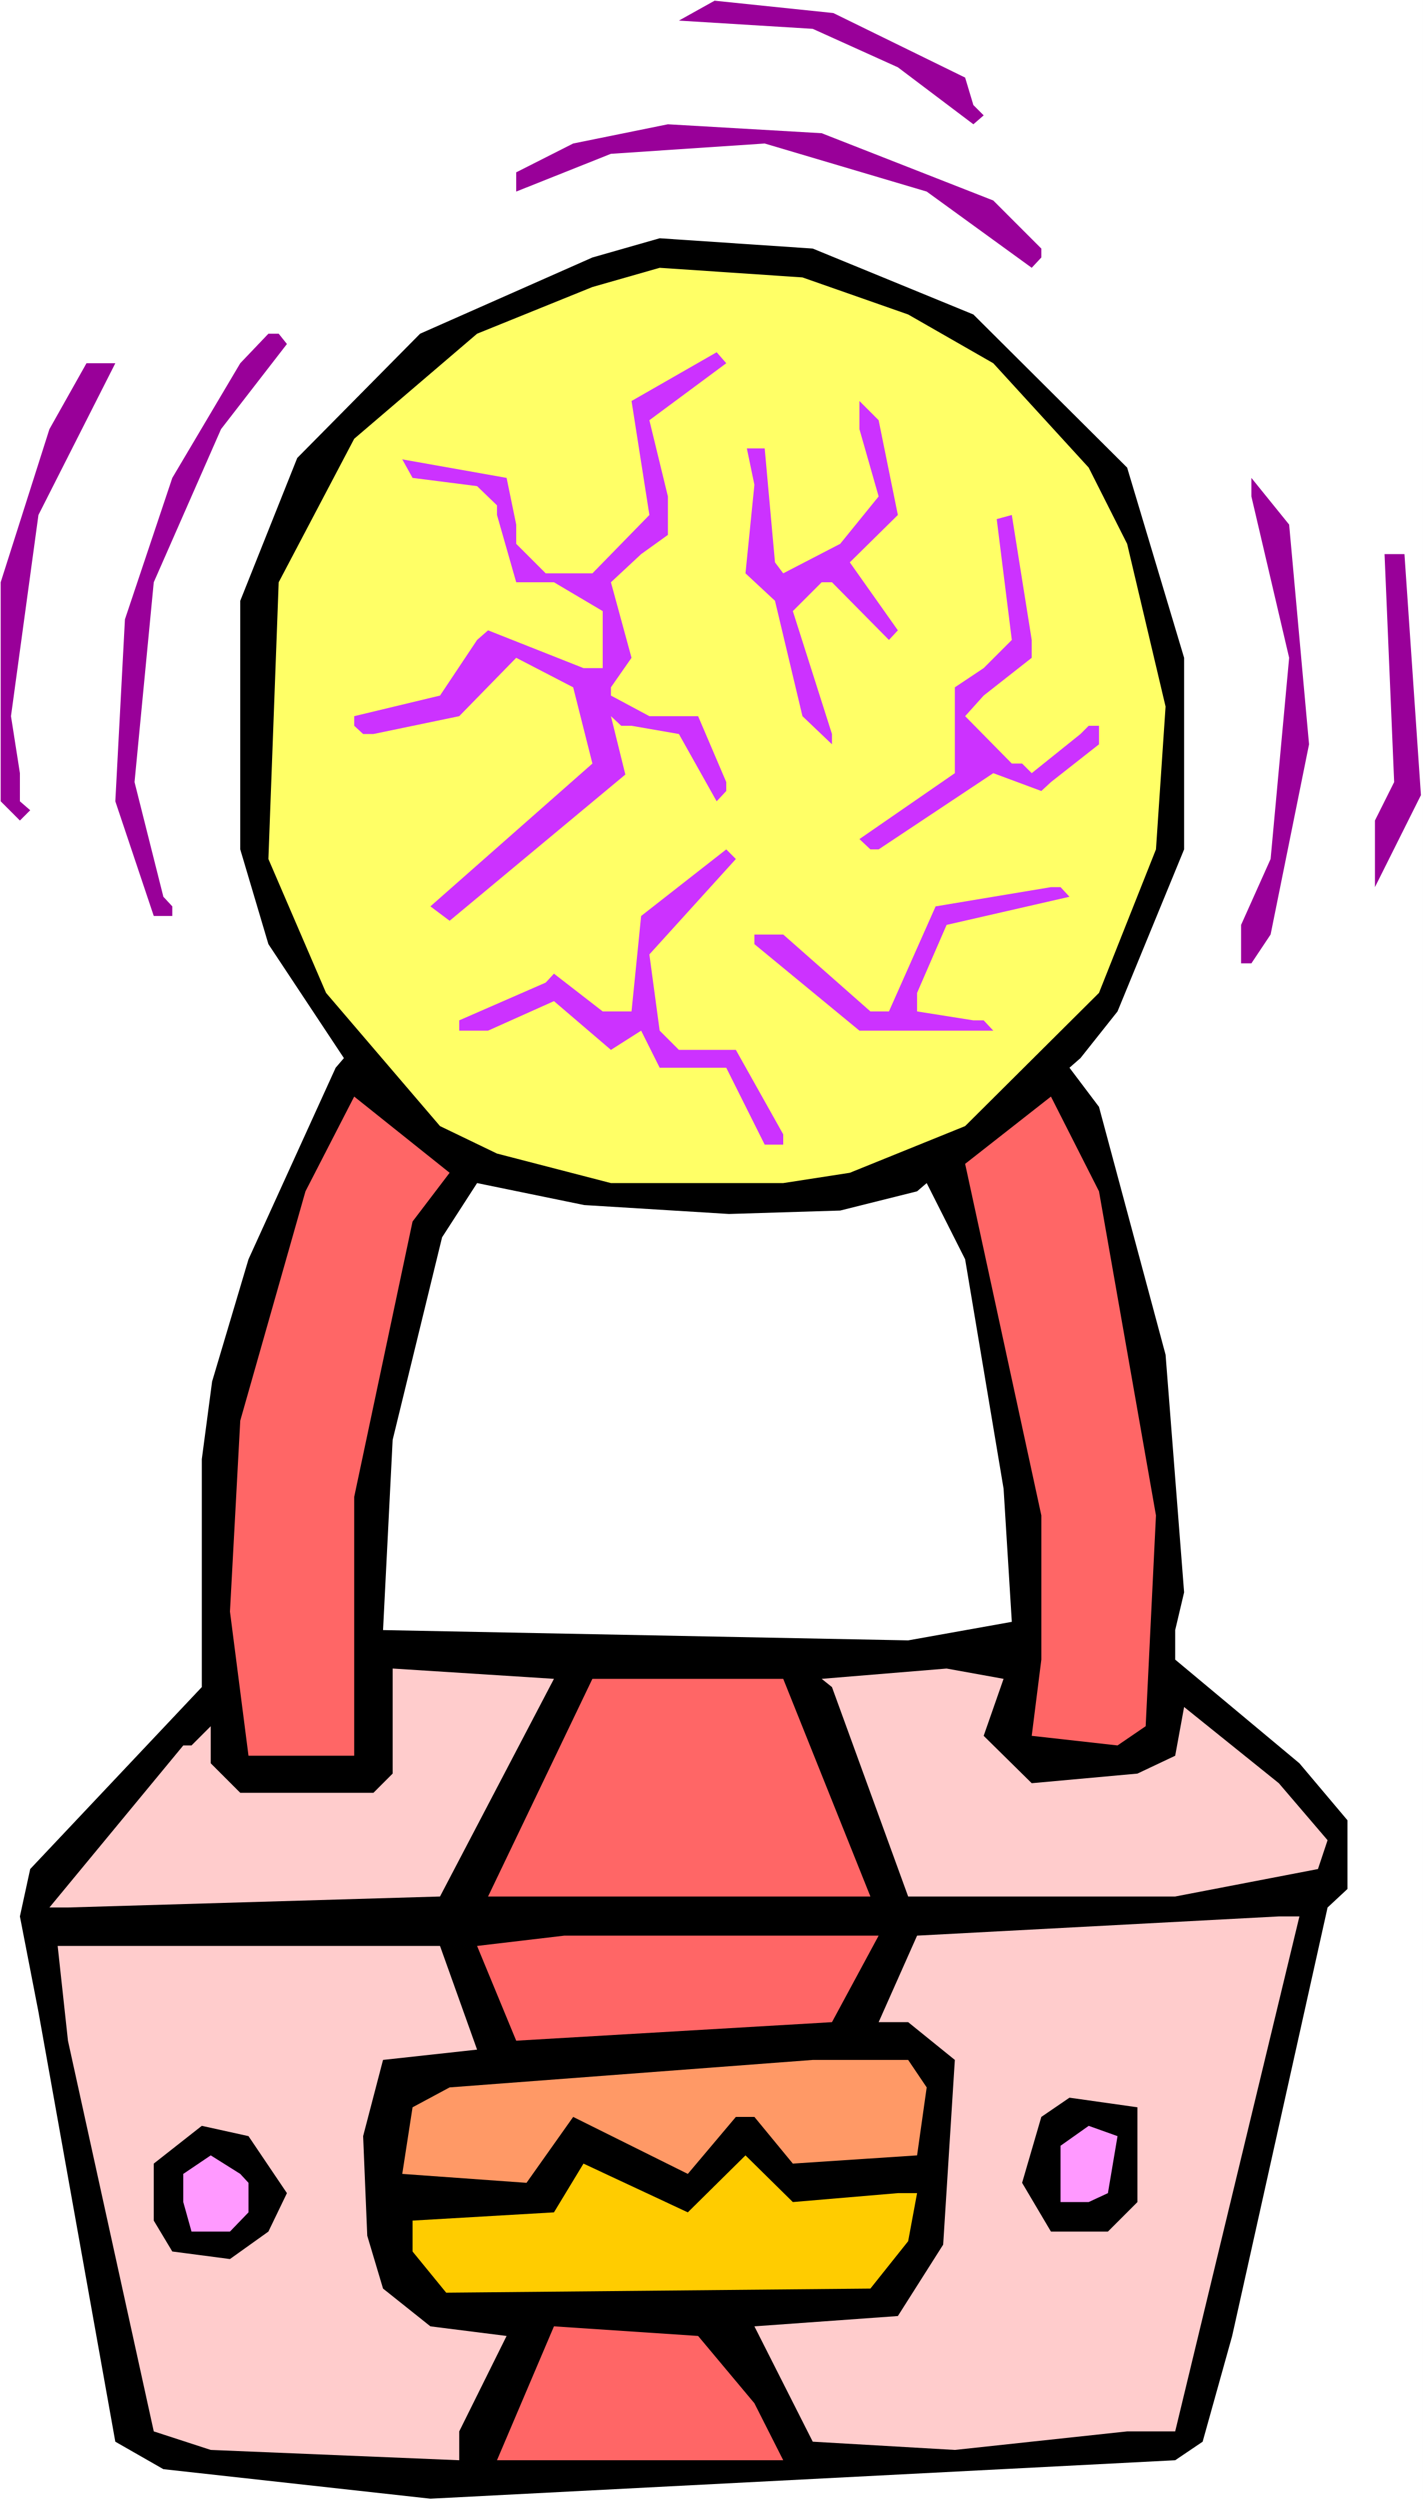 <?xml version="1.0" encoding="UTF-8" standalone="no"?>
<svg
   version="1.0"
   width="88.607mm"
   height="155.668mm"
   id="svg30"
   sodipodi:docname="Gadget 20.wmf"
   xmlns:inkscape="http://www.inkscape.org/namespaces/inkscape"
   xmlns:sodipodi="http://sodipodi.sourceforge.net/DTD/sodipodi-0.dtd"
   xmlns="http://www.w3.org/2000/svg"
   xmlns:svg="http://www.w3.org/2000/svg">
  <rect width="100%" height="100%" fill="#333333" stroke="none"/>
  <sodipodi:namedview
     id="namedview30"
     pagecolor="#ffffff"
     bordercolor="#000000"
     borderopacity="0.25"
     inkscape:showpageshadow="2"
     inkscape:pageopacity="0.0"
     inkscape:pagecheckerboard="0"
     inkscape:deskcolor="#d1d1d1"
     inkscape:document-units="mm" />
  <defs
     id="defs1">
    <pattern
       id="WMFhbasepattern"
       patternUnits="userSpaceOnUse"
       width="6"
       height="6"
       x="0"
       y="0" />
  </defs>
  <path
     style="fill:#ffffff;fill-opacity:1;fill-rule:evenodd;stroke:none"
     d="M 0,588.353 H 334.891 V 0 H 0 Z"
     id="path1" />
  <path
     style="fill:#990099;fill-opacity:1;fill-rule:evenodd;stroke:none"
     d="m 227.138,18.26 1.939,6.464 2.423,2.424 -2.423,2.101 L 211.306,15.836 191.274,6.787 159.772,4.848 168.173,0.162 196.12,3.07 Z"
     id="path2" />
  <path
     style="fill:#990099;fill-opacity:1;fill-rule:evenodd;stroke:none"
     d="m 233.761,47.185 11.308,11.311 v 2.101 l -2.262,2.424 -24.717,-17.937 -38.126,-11.311 -36.187,2.424 -22.294,8.888 v -4.525 l 13.409,-6.787 22.294,-4.525 36.187,2.101 z"
     id="path3" />
  <path
     style="fill:#000000;fill-opacity:1;fill-rule:evenodd;stroke:none"
     d="m 229.076,74.009 36.187,36.035 13.409,44.761 v 45.084 l -15.67,38.136 -8.724,10.988 -2.585,2.262 6.947,9.211 15.67,58.334 4.362,55.911 -2.1,8.888 v 6.948 l 29.24,24.4 11.308,13.412 v 16.159 l -4.685,4.363 -22.455,100.833 -6.947,24.885 -6.462,4.363 -175.281,9.049 -62.843,-6.948 -11.308,-6.464 L 9.047,473.462 4.685,451.001 7.108,439.851 47.495,397.029 v -53.648 l 2.423,-18.26 8.562,-28.763 20.517,-45.084 1.939,-2.262 -17.77,-26.824 -6.624,-22.3 V 141.392 L 69.951,107.781 98.868,78.533 139.417,60.597 l 15.832,-4.525 36.025,2.424 z"
     id="path4" />
  <path
     style="fill:#ffff66;fill-opacity:1;fill-rule:evenodd;stroke:none"
     d="m 213.729,74.009 20.032,11.473 22.455,24.562 9.047,17.937 9.047,38.297 -2.262,33.611 -13.409,33.773 -31.502,31.349 -27.14,10.988 -15.67,2.424 h -40.549 l -26.817,-6.948 -13.409,-6.464 -26.817,-31.349 -13.57,-31.51 2.423,-65.121 17.77,-33.773 28.917,-24.723 27.14,-10.988 15.832,-4.525 33.602,2.262 z"
     id="path5" />
  <path
     style="fill:#990099;fill-opacity:1;fill-rule:evenodd;stroke:none"
     d="m 67.527,80.957 -15.509,20.037 -15.832,36.035 -4.523,47.023 6.785,26.986 2.1,2.262 v 2.262 H 36.187 L 27.14,188.577 29.402,145.755 40.549,112.467 56.542,85.482 63.166,78.533 h 2.423 z"
     id="path6" />
  <path
     style="fill:#cc32ff;fill-opacity:1;fill-rule:evenodd;stroke:none"
     d="m 152.825,98.894 4.362,17.937 v 9.049 l -6.3,4.525 -7.108,6.625 4.846,17.775 -4.846,6.948 v 1.939 l 9.047,4.848 h 11.47 l 6.624,15.513 v 2.101 l -2.262,2.424 -8.885,-15.836 -11.147,-1.939 h -2.423 l -2.423,-2.262 3.393,13.735 -41.357,34.419 -4.523,-3.393 38.126,-33.611 -4.523,-17.937 -13.409,-6.948 -13.409,13.735 -20.194,4.201 h -2.423 l -2.1,-1.939 v -2.262 l 20.194,-4.848 8.724,-13.089 2.585,-2.262 22.455,8.888 h 4.523 v -13.412 l -11.47,-6.787 h -8.885 l -4.523,-15.836 v -2.262 l -4.685,-4.525 -15.186,-1.939 -2.423,-4.363 24.555,4.363 2.262,10.988 v 4.525 l 6.947,6.948 h 10.985 l 13.409,-13.735 -4.2,-26.824 20.032,-11.473 2.262,2.585 z"
     id="path7" />
  <path
     style="fill:#990099;fill-opacity:1;fill-rule:evenodd;stroke:none"
     d="m 9.047,121.193 -6.462,47.346 2.1,13.412 v 6.625 l 2.423,2.101 -2.423,2.424 -4.523,-4.525 V 137.029 L 11.632,100.994 20.355,85.482 h 6.785 z"
     id="path8" />
  <path
     style="fill:#cc32ff;fill-opacity:1;fill-rule:evenodd;stroke:none"
     d="m 211.306,121.193 -11.308,11.15 11.308,15.998 -2.1,2.262 -13.409,-13.574 h -2.423 l -6.785,6.787 9.208,28.925 v 2.424 l -6.947,-6.625 -6.462,-27.147 -6.947,-6.464 2.1,-20.845 -1.777,-8.564 h 4.2 l 2.423,26.824 1.939,2.585 13.409,-6.948 9.047,-11.15 -4.523,-15.836 v -6.625 l 4.523,4.525 z"
     id="path9" />
  <path
     style="fill:#990099;fill-opacity:1;fill-rule:evenodd;stroke:none"
     d="m 308.074,175.165 -9.047,44.761 -4.523,6.787 h -2.423 v -9.049 l 6.947,-15.513 4.362,-47.346 -8.885,-37.974 v -4.363 l 8.885,10.988 z"
     id="path10" />
  <path
     style="fill:#cc32ff;fill-opacity:1;fill-rule:evenodd;stroke:none"
     d="m 242.808,150.603 v 4.201 l -11.308,8.888 -4.362,4.848 10.985,11.15 h 2.423 l 2.262,2.262 11.47,-9.211 1.939,-1.939 h 2.423 v 4.363 l -11.308,8.888 -2.262,2.101 -11.308,-4.201 -26.979,17.937 h -1.939 l -2.585,-2.424 22.455,-15.513 v -20.199 l 6.785,-4.525 6.623,-6.625 -3.554,-28.44 3.554,-0.97 z"
     id="path11" />
  <path
     style="fill:#990099;fill-opacity:1;fill-rule:evenodd;stroke:none"
     d="m 334.406,187.123 -10.824,21.653 v -15.674 l 4.523,-9.049 -2.262,-53.648 h 4.685 z"
     id="path12" />
  <path
     style="fill:#cc32ff;fill-opacity:1;fill-rule:evenodd;stroke:none"
     d="m 152.825,224.612 2.423,17.937 4.523,4.525 h 13.409 l 11.147,19.876 v 2.424 h -4.362 l -9.047,-18.098 h -15.67 l -4.362,-8.726 -7.108,4.525 -13.409,-11.473 -15.509,6.948 h -6.785 v -2.424 l 20.355,-8.888 1.939,-2.101 11.47,8.888 h 6.785 l 2.262,-22.461 20.032,-15.674 2.262,2.262 z"
     id="path13" />
  <path
     style="fill:#cc32ff;fill-opacity:1;fill-rule:evenodd;stroke:none"
     d="m 251.693,211.038 -28.917,6.625 -6.947,15.998 v 4.363 l 13.247,2.101 h 2.423 l 2.262,2.424 h -31.502 l -24.717,-20.36 v -2.262 h 6.785 l 20.517,18.098 h 4.362 l 10.985,-24.723 27.14,-4.525 h 2.262 z"
     id="path14" />
  <path
     style="fill:#ff6666;fill-opacity:1;fill-rule:evenodd;stroke:none"
     d="m 97.091,287.471 -13.732,64.798 v 60.92 H 58.481 l -4.362,-33.934 2.423,-44.922 15.347,-53.971 11.47,-22.3 22.455,17.937 z"
     id="path15" />
  <path
     style="fill:#ff6666;fill-opacity:1;fill-rule:evenodd;stroke:none"
     d="m 272.049,356.632 -2.423,49.608 -6.624,4.525 -20.194,-2.262 2.262,-17.937 V 356.632 l -17.932,-82.735 20.194,-15.836 11.308,22.3 z"
     id="path16" />
  <path
     style="fill:#ffffff;fill-opacity:1;fill-rule:evenodd;stroke:none"
     d="m 171.565,285.693 26.171,-0.808 18.093,-4.525 2.262,-1.939 9.047,17.937 9.047,53.971 1.939,31.349 -24.394,4.363 -123.585,-2.424 2.262,-44.761 11.632,-47.669 8.239,-12.766 25.202,5.171 z"
     id="path17" />
  <path
     style="fill:#ffcccc;fill-opacity:1;fill-rule:evenodd;stroke:none"
     d="m 103.553,446.315 -87.56,2.585 h -4.362 l 31.502,-38.136 h 1.939 l 4.523,-4.525 v 8.726 l 6.947,6.948 h 31.341 l 4.523,-4.525 v -24.723 l 37.964,2.424 z"
     id="path18" />
  <path
     style="fill:#ffcccc;fill-opacity:1;fill-rule:evenodd;stroke:none"
     d="m 231.5,408.502 11.308,11.15 24.879,-2.262 8.885,-4.201 2.1,-11.473 22.294,17.937 11.47,13.412 -2.262,6.787 -33.602,6.464 h -62.843 l -17.932,-49.285 -2.423,-1.939 29.402,-2.424 13.409,2.424 z"
     id="path19" />
  <path
     style="fill:#ff6666;fill-opacity:1;fill-rule:evenodd;stroke:none"
     d="m 204.844,446.315 h -89.983 l 24.555,-51.224 h 44.911 z"
     id="path20" />
  <path
     style="fill:#ffcccc;fill-opacity:1;fill-rule:evenodd;stroke:none"
     d="m 276.572,572.194 h -11.308 l -40.549,4.363 -33.441,-1.939 -13.732,-27.147 33.764,-2.424 10.662,-16.805 2.746,-43.468 -10.985,-8.888 h -6.947 l 9.047,-20.36 85.136,-4.525 h 4.846 z"
     id="path21" />
  <path
     style="fill:#ff6666;fill-opacity:1;fill-rule:evenodd;stroke:none"
     d="m 195.797,475.886 -74.313,4.363 -9.208,-22.3 20.517,-2.424 h 73.989 z"
     id="path22" />
  <path
     style="fill:#ffcccc;fill-opacity:1;fill-rule:evenodd;stroke:none"
     d="m 112.277,482.349 -22.132,2.424 -4.685,17.937 0.969,23.431 3.716,12.443 11.147,8.888 17.932,2.262 -11.147,22.461 v 6.787 L 49.596,576.557 36.187,572.194 15.993,480.249 13.57,457.949 h 89.983 z"
     id="path23" />
  <path
     style="fill:#ff9966;fill-opacity:1;fill-rule:evenodd;stroke:none"
     d="m 218.091,491.237 -2.262,15.998 -29.24,1.939 -9.047,-10.988 h -4.362 l -11.308,13.412 -26.979,-13.412 -10.985,15.513 -29.24,-2.101 2.423,-15.674 8.724,-4.686 85.459,-6.464 h 22.455 z"
     id="path24" />
  <path
     style="fill:#000000;fill-opacity:1;fill-rule:evenodd;stroke:none"
     d="m 267.687,518.223 -6.947,6.948 h -13.409 l -6.785,-11.473 4.523,-15.513 6.624,-4.525 15.993,2.262 z"
     id="path25" />
  <path
     style="fill:#000000;fill-opacity:1;fill-rule:evenodd;stroke:none"
     d="m 67.527,516.122 -4.362,9.049 -9.047,6.464 -13.57,-1.778 -4.362,-7.272 v -13.412 l 11.308,-8.888 10.985,2.424 z"
     id="path26" />
  <path
     style="fill:#ff99ff;fill-opacity:1;fill-rule:evenodd;stroke:none"
     d="m 260.74,516.122 -4.523,2.101 h -6.624 v -13.25 l 6.624,-4.686 6.785,2.424 z"
     id="path27" />
  <path
     style="fill:#ff99ff;fill-opacity:1;fill-rule:evenodd;stroke:none"
     d="m 58.481,513.698 v 6.948 l -4.362,4.525 h -9.047 l -1.939,-6.948 v -6.625 l 6.462,-4.363 6.947,4.363 z"
     id="path28" />
  <path
     style="fill:#ffcc00;fill-opacity:1;fill-rule:evenodd;stroke:none"
     d="m 211.306,516.122 h 4.523 l -2.1,11.311 -8.885,11.15 -99.837,0.97 -7.916,-9.695 v -7.272 l 33.279,-1.939 6.947,-11.473 24.555,11.473 13.57,-13.412 11.147,10.988 z"
     id="path29" />
  <path
     style="fill:#ff6666;fill-opacity:1;fill-rule:evenodd;stroke:none"
     d="m 177.542,565.569 6.785,13.412 h -67.366 l 13.409,-31.51 33.925,2.262 z"
     id="path30" />
</svg>
